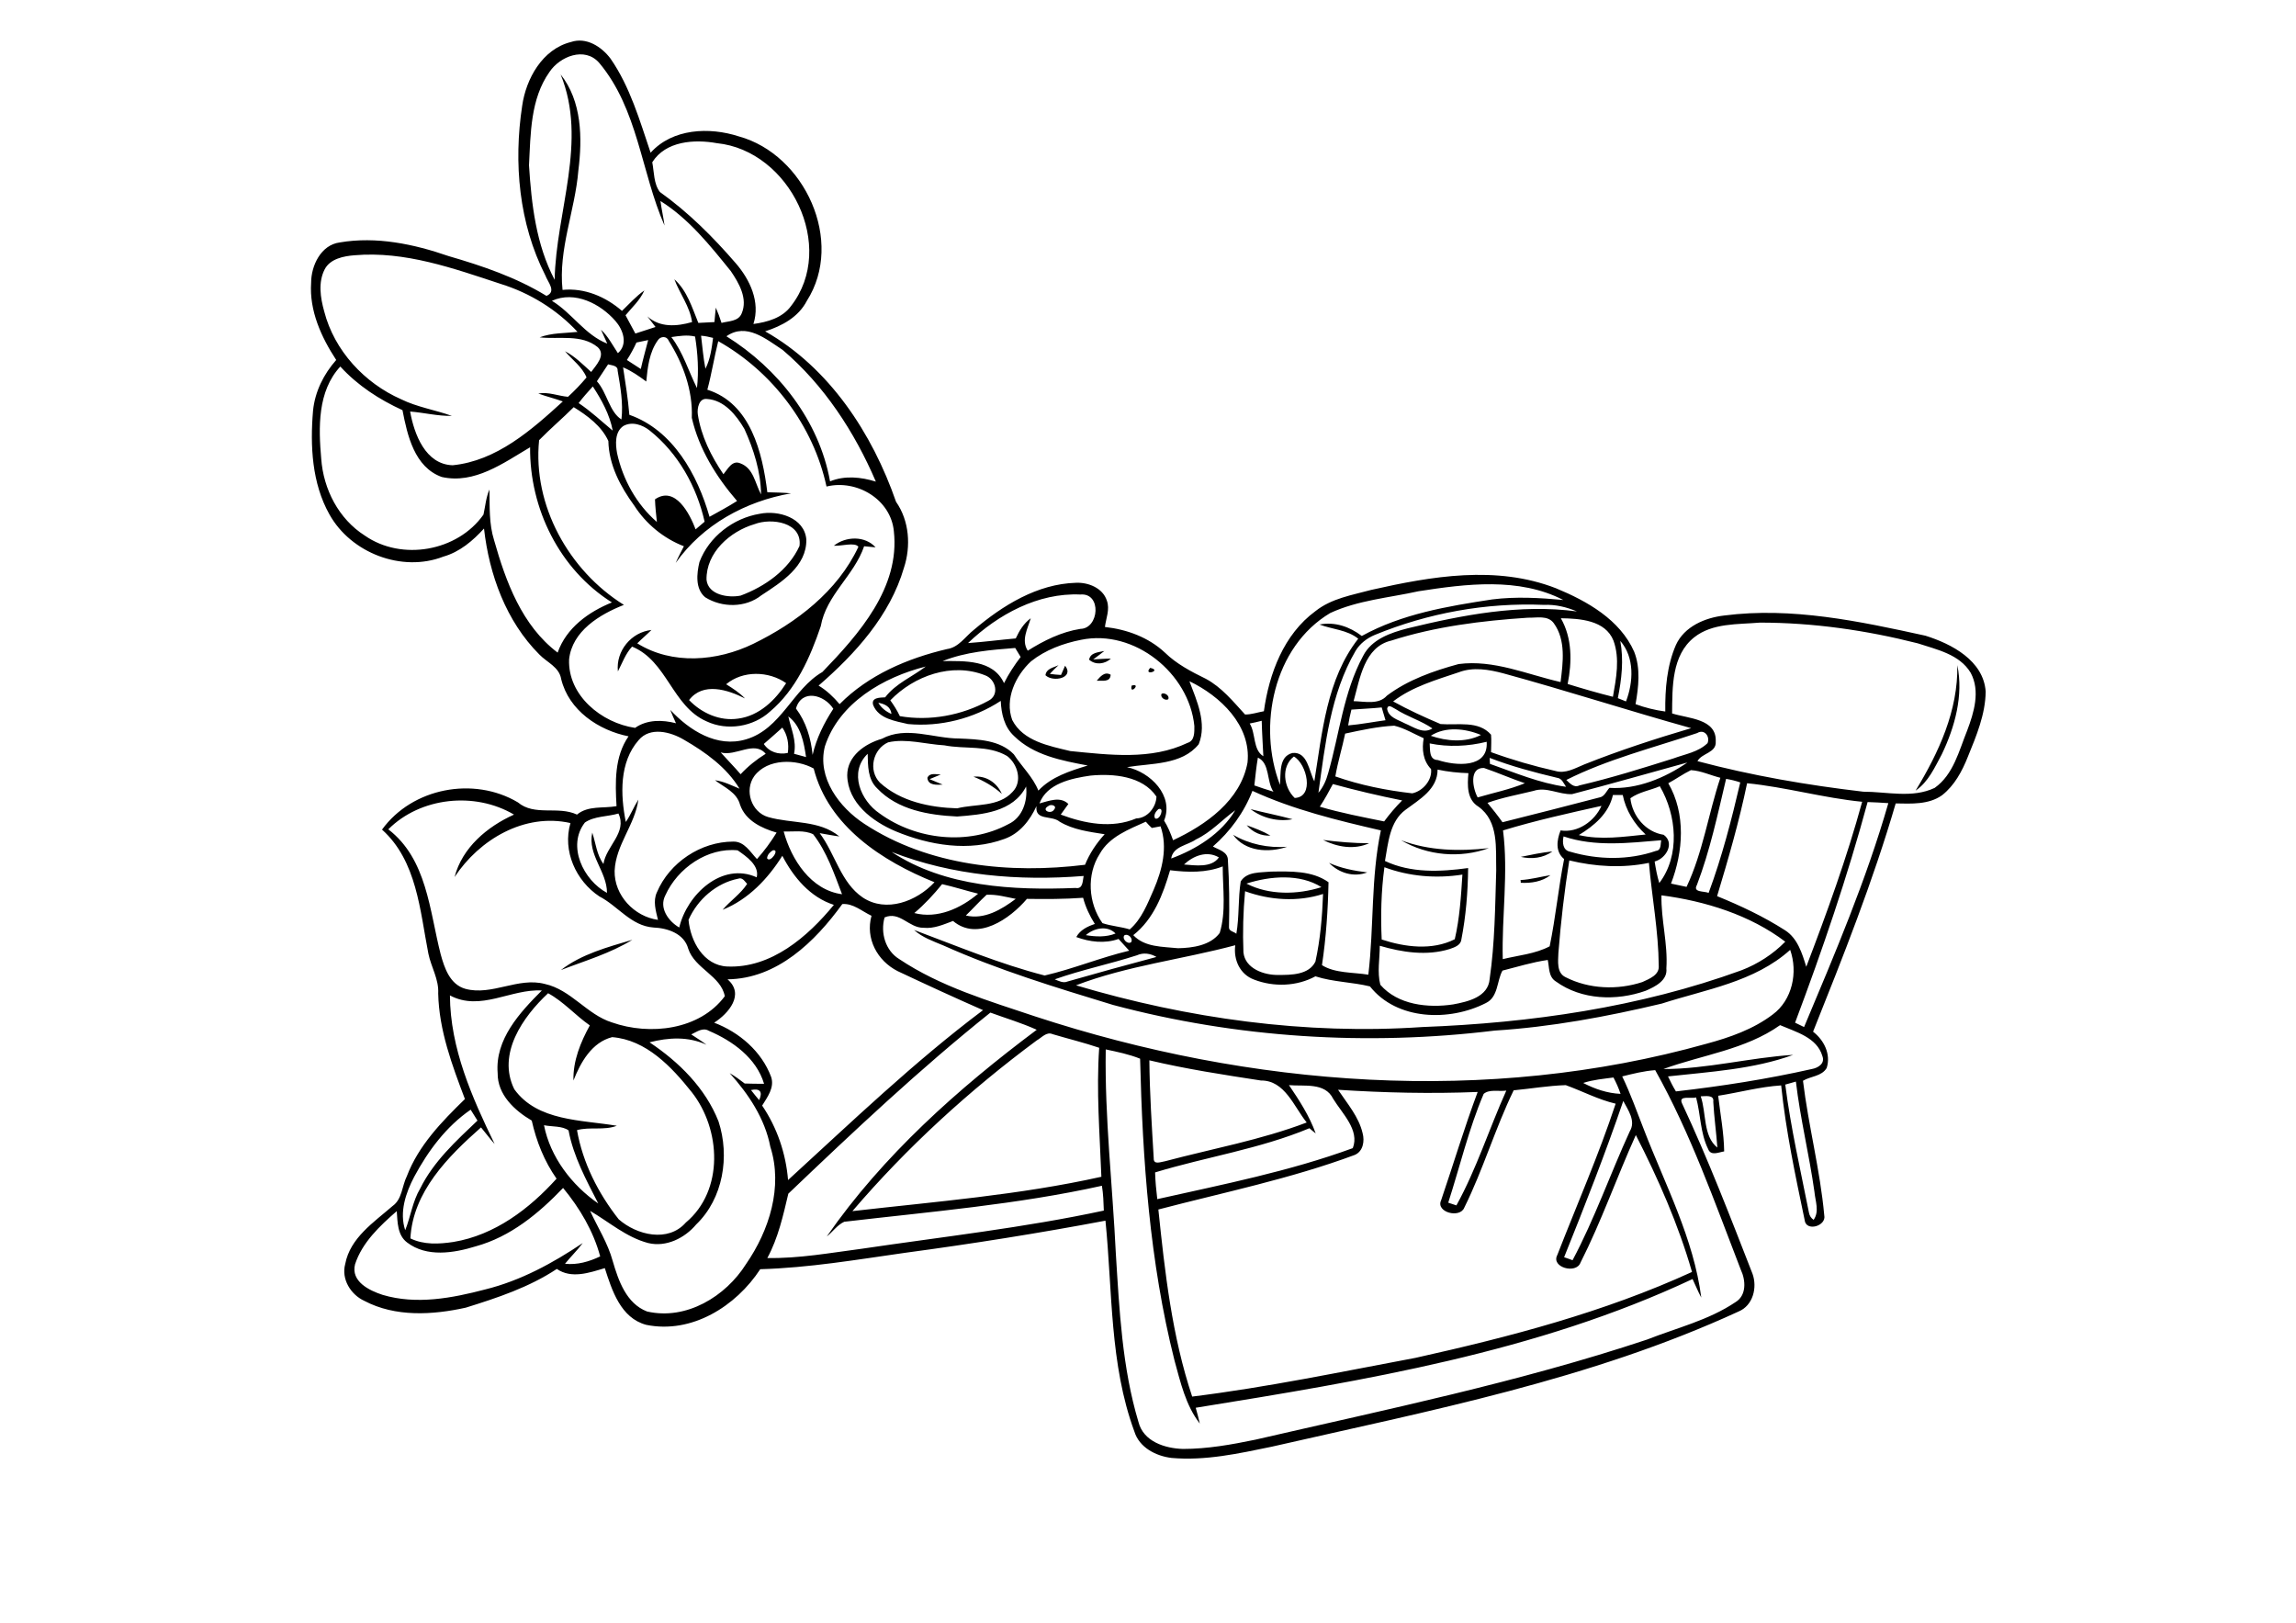 <?xml version="1.0" encoding="utf-8"?>
<!-- Generator: Adobe Illustrator 21.0.2, SVG Export Plug-In . SVG Version: 6.00 Build 0)  -->
<svg version="1.2" baseProfile="tiny" id="Layer_1" xmlns="http://www.w3.org/2000/svg" xmlns:xlink="http://www.w3.org/1999/xlink"
	 x="0px" y="0px" viewBox="0 0 842 595" overflow="scroll" xml:space="preserve">
<g>
	<path d="M205.7,355.7c7.6-5.9,17.2-8.4,26.2-11.1C223.8,349.6,214.5,352.3,205.7,355.7 M557.6,322.7c3.7-0.2,7.3-1.2,11-1.8
		c-3.1,2.4-7.1,3-10.9,2.8C557.7,323.4,557.7,322.9,557.6,322.7 M487.4,316.4c4.4,2,9.2,2.9,14,3.5
		C496.4,321.8,491,320.1,487.4,316.4 M557.7,314.2c3.9-0.8,7.7-1.6,11.6-2C565.9,314.7,561.6,315.1,557.7,314.2 M513.8,308.1
		c10.3,3.9,21.4,4.1,32.2,2.9C535.5,314.8,523.5,313.8,513.8,308.1 M485.2,308c5.6,0.7,11.2,1.2,16.9,1.2
		C496.6,311.7,490.4,310.6,485.2,308 M452.2,306.1c6,3.5,12.9,4.9,19.8,4.4C465.3,312.8,456.6,312.3,452.2,306.1 M457.2,302.6
		c3,1.1,6,2.2,8.7,3.8C462.6,306.6,459.4,305.2,457.2,302.6 M458.6,296.7c5.1,1.3,10.3,2.3,15.4,3.7
		C468.6,301.4,463,300,458.6,296.7 M357,284.8c4.6-0.5,8.6,2.2,10.4,6.3C364.4,288.4,360.8,286.3,357,284.8 M340.1,285.2
		c0.9-2,3.2-1.2,4.9-1.2c-1,0.4-3.1,1.3-4.1,1.7c1.6,0.7,3.2,1.3,4.8,2C343.6,287.8,340.3,288.1,340.1,285.2 M426,254.4
		c1.1-0.6,3.1,0.8,2.4,2C427.3,257.1,425.3,255.6,426,254.4 M415,251.4C418.8,250.3,414.1,255.2,415,251.4 M402.2,249.6
		c1.3-1.5,2.9-3.5,5.1-2.2C407.2,250.3,404.1,249.5,402.2,249.6 M717.8,243.9c2.3,11.1-0.9,22.7-5.7,32.7
		c-2.6,4.8-4.9,10.1-9.6,13.3C711,275.9,718.1,260.6,717.8,243.9 M421.8,244.9C426.4,245.9,419,248,421.8,244.9 M383.4,247.6
		c0.3-2.5,3-2.8,4.8-3.7c-1.1,1-2.2,2.1-3.2,3.2c1.3,0.2,2.7,0.3,4.1,0.4c0.4-0.8,1.1-2.6,1.5-3.4
		C394.1,248.6,386.2,250.3,383.4,247.6 M399.4,241.9c0.5-2.7,3.5-2.7,5.6-3.2c-1.3,1-2.7,2.1-4.1,3.1c2.2-0.1,4.3-0.3,6.5-0.3
		C405.2,243.5,401.8,244,399.4,241.9 M266.3,250.9c2.4,1.5,4.9,3.1,6.9,5.2c-6.3-3.2-15.4-6.1-20.5,0.6c4.6,4.8,11.3,7.8,18,6.8
		c7.7-1,13.7-6.8,17.6-13C281.9,246,272.4,245.8,266.3,250.9 M305.8,200.1c4.4-3.5,11.4-3.7,15.3,0.6c-1-0.1-3.1-0.3-4.2-0.4
		c-3.7,10.8-13.9,17.9-15.9,29.3c-3.9,11.5-9.1,23.3-18.6,31.3c-6.1,5.6-15.7,7.2-23.3,3.6c-12.6-5.5-14.4-22.1-27.3-27.4
		c-2.4,2.6-3.6,6-5.2,9.1c-0.8-7.5,4.9-14.4,12.3-15.2c-1.7,1.7-3.5,3.2-5.2,4.9c12.8,8,29.3,6.6,42.5,0.2
		c15.8-7.7,31-19.3,38.6-35.6C313.5,198.7,308.6,200.3,305.8,200.1 M276.7,192.2c-8.9,2.6-17.8,10.4-17.6,20.4
		c0.6,5.6,8,6.7,12.5,5.8c8.9-3.3,17.6-9.4,21.6-18.2C294.3,191.5,282.9,189.8,276.7,192.2 M278.6,188.4c6.8-1.4,16.4,1.4,17.1,9.4
		c0.2,9.9-9.2,15.7-16.5,20.5c-5.8,4.6-14.4,4.6-20.6,0.7c-3.7-3.1-3.1-8.7-2.1-12.9C260,196.8,268.9,190,278.6,188.4 M174.5,457
		c-8.1,2.5-18,4.1-25.2-1.4c-3.6-2.7-3.5-7.5-3.8-11.5c-6.2,5.4-12.7,11.5-15.3,19.5c-1.6,6.3,5.2,9.6,10.1,11.2
		c12.4,3.7,25.5,1.2,37.7-2c12.9-3.2,24.7-9.6,35.7-17c-2,2.7-4.4,5-6.5,7.6c4.5,0.5,8.9-0.8,12.9-2.7c-2.5-9.3-7.5-17.7-13.6-25.1
		C197.5,445,187.2,453.5,174.5,457 M199.5,412.6c2.3,11.7,10.2,22,19.9,28.7c-4.4-8.6-9.1-17.2-10.9-26.8
		C206.2,412.8,202.4,413.2,199.5,412.6 M151.9,431.5c-3.1,5.9-5.5,13-3.3,19.6c2-5,2.7-10.6,5.5-15.3c4.9-9.9,13.1-17.4,21-24.9
		c-0.8-1.3-1.7-2.7-2.5-4C163.6,413.1,157,422,151.9,431.5 M573.6,461c0.8,0.3,2.4,0.8,3.1,1.1c8.1-15.2,13.8-31.6,21-47.3
		c2.3-3.8-0.7-7.8-2.4-11.1C588.7,423,581.2,442.1,573.6,461 M623.7,402c2.1,6.1,0.8,14.6,6.1,18.8c-0.4-5.6-1.2-11.2-1.5-16.8
		C628.7,401.3,625.4,402,623.7,402 M544.1,401.1c-5.5,12.9-8.7,26.6-13,39.9c1,0.3,2,0.7,3,1c7.4-13.4,12-28.1,18.3-42.1
		C549.7,400.3,546.2,399.3,544.1,401.1 M275.4,399.7c1,1.3,2,2.5,3,3.7C279.8,400.3,278.7,399,275.4,399.7 M555.1,399.8
		c-6.8,14-11.2,29.1-18.1,43c-1.6,4.1-10.6,1.7-8.5-2.7c4.5-13.2,8.5-26.6,13.4-39.7c-17.1,0.7-34.2,0.3-51.2-0.8
		c3.4,5.1,7.6,9.9,9,15.9c0.8,2.9,0.2,6.7-2.9,8c-23.4,8.7-47.9,13.7-72,20c2.4,23.1,5,46.4,12.4,68.6c27.5-3.4,54.7-9.1,81.9-14.2
		c34.6-7.7,69.1-16.7,101.4-31.5c-5-17.4-12.4-34.2-20.6-50.2c-7,15.5-12.6,31.6-20.3,46.8c-1.6,4.3-10.9,1.7-8.5-2.8
		c7.2-18.5,15.2-36.7,21.4-55.5c-6.4-1.5-12.2-4.6-18.3-6.8C567.8,398.1,561.4,399.2,555.1,399.8 M472.7,397.9
		c3.8,5.6,7.5,11.3,9.8,17.7c-0.6-0.5-1.8-1.4-2.3-1.9c-18.2,7.6-37.8,10.5-56.6,16.2c0.1,3.3,0.4,6.5,0.8,9.8
		c24.1-5.4,48.5-10.2,71.7-18.7c2.6-6.6-3.9-12.7-7.2-18.1C485.9,396.8,478.3,398.4,472.7,397.9 M654.7,397.7
		c2,15.8,5.6,31.4,8.7,47c0.2,1.1,0.8,2,1.7,2.6c2.2-3.1,0.6-6.9,0.3-10.3c-1.9-13.5-5.2-26.8-6.8-40.4
		C657.3,397,656,397.3,654.7,397.7 M580.6,397.1c4.2,2.2,8.9,3.8,13.7,4c-0.7-2.1-1.6-4.1-2.6-6C588,395.6,584.3,395.9,580.6,397.1
		 M421.5,388.8c0.1,12,0.9,24,1.6,35.9c-0.1,2.6,2.7,1.3,4.2,1.1c17.3-4.6,35.1-7.8,51.9-14.2c-4.7-5.8-8-15.5-16.8-15.4
		C448.7,394.1,435,392,421.5,388.8 M405.5,384.8c-0.4,25,2.5,49.9,3.7,74.8c1.3,20.7,2.3,41.8,8.3,61.8c1.8,7.2,9.7,9.7,16.3,9.9
		c9,0,17.9-1.6,26.6-3.4c48.1-11.1,96.7-21.1,143.6-36.7c10.9-4.3,22.6-7.1,32.4-13.7c4.2-2.5,3.8-8.1,2-11.9
		c-9.6-24.8-18.4-50-31.4-73.2c-4.1,0.3-8.1,1.3-12.1,2.3c3.1,6.4,5.4,13,8,19.6c7.8,20.2,18.2,39.8,21,61.5
		c-1.2-2.2-2.1-4.5-3.2-6.8c-57.3,26.9-120.3,37.2-182.2,47.2c0.5,1.9,1.1,3.9,1.5,5.8c-5.2-6.7-7.1-15.2-9.3-23.2
		c-9.1-36.1-11.7-73.5-12.6-110.6C414.1,386.6,409.8,385.7,405.5,384.8 M380.2,381.5c-24.7,18.3-47.6,39.2-67.6,62.6
		c30.5-3.5,61.3-5.9,91.3-12.6c-0.6-15.8-1.9-31.6-0.8-47.3c-5.6-1.9-11.4-3.3-17.1-5C383.8,378.2,382,380.5,380.2,381.5
		 M253.5,379.3c1.9,1.3,3.8,2.4,5.6,3.8c-6.7-3.1-13.9-2.7-20.9-0.9c10.8,7.2,20.5,16.8,25.3,29c4.2,12.8,1.7,28.3-8.2,37.8
		c-4.2,5-11,8.4-17.6,6.8c-8-2.1-14.3-7.7-21.3-11.8c2.8,6.1,6.5,11.8,8.3,18.4c2.1,7.2,5,15.6,12.6,18.5
		c14.4,3.3,28.8-5.5,36.3-17.4c8.5-12.3,13.6-28.3,8.9-43c-2-10.4-8-19.3-14.9-27c1.9,1.1,3.7,2.4,5.5,3.8c2.4,0.1,4.7,0.1,7.1,0.1
		c-2.8-9.4-11.5-15.7-20.2-19.4C257.7,376.6,255.5,378.4,253.5,379.3 M610,392c16,0,31.7-4.2,47.6-5.2c-14.6,5.3-30.5,6.2-45.9,7.9
		c0.9,1.9,1.8,3.7,2.9,5.5c16.7-1.9,33.4-4.5,49.8-8.2c2.3-0.4,5-2,3.9-4.8c-2-6.8-9.7-8.8-15.5-11.3
		C640.1,384.9,624.2,386.8,610,392 M363.2,371.3c-25.9,20.7-50.1,43.5-74.1,66.4c-1.9,8-3.7,16.2-7.7,23.6
		c11.6,0.2,23.1-1.9,34.6-3.4c29.7-4.4,59.5-7.7,88.8-14c-0.1-3-0.2-6.1-0.7-9.1c-31.1,6.9-62.9,9.5-94.5,13.2
		c-2.6,1.2-4.2,3.7-6.4,5.4c20.6-29.7,48.1-54.2,77-75.8C374.7,375.1,368.9,373.4,363.2,371.3 M188.6,399.4
		c8.5,11.8,24.7,11.2,37.6,13.4c-4.7,1.8-9.9,0.3-14.6,1.6c2.1,12,7.8,23.2,15.3,32.7c6.6,5.8,18.1,8.6,24.6,1.2
		c14.1-11.8,12.9-34.2,2.2-47.8c-7.4-9.3-16.7-19.2-29.2-20.2c-7.5,1.9-11.6,9.3-14.2,15.9c-0.2-7.2,2.6-14,6-20.2
		c-5.3-3.7-9.6-8.7-15.3-11.8C191.8,372.8,182.2,386.4,188.6,399.4 M165,365c0.1,19.4,8.1,37.4,16.4,54.5c-1.8-2-3.3-4.1-5-6.1
		c-12.1,10.7-25,23.6-25.9,40.7c4.9,2.4,10.5,2.1,15.8,1.3c15.1-2.5,27.8-12.1,37.8-23.2c-4.5-6.4-7.4-13.7-9.1-21.3
		c-6.3-3.7-12.6-9.5-12.5-17.4c-1-12.4,8.1-22.2,16.2-30.3C187.4,362.5,176.2,371,165,365 M416.9,350.3c-9.9,3.2-20.2,5.3-30.1,8.8
		c1.5,0.6,3.1,1.5,4.7,0.8c10.8-3.1,21.7-6.1,32.6-9C421.9,349.6,419.3,349.2,416.9,350.3 M412.3,343c-0.9,1.3,1.2,3.4,2.5,2.5
		C415.7,344.2,413.7,342.1,412.3,343 M398.2,342.9c3.6,0.6,7.4,0.8,10.9-0.6C406.1,339.2,401.2,340.3,398.2,342.9 M308.9,331.5
		c-10,13.8-23.9,27.4-42.1,27.6c6.4,5.5,0.4,12.5-4.9,15.9c9.2,3.5,17.4,10.5,20.9,19.9c1.3,3.9-1.4,7.4-3.3,10.5
		c5.5,8.1,8.7,17.6,9.5,27.3c23.3-21.3,46.2-43.3,71.5-62.3c-10.5-4.6-20.9-9.4-31.3-14.3c-7.5-3.8-11.9-12-9.6-20.3
		C316,334.1,312.9,331.2,308.9,331.5 M376.6,329.6c-6.2,7.3-18.1,15.7-27.1,8.1c-3.5,1.3-7,2.9-10.8,2.5c-5.4,0.1-8.7-6.2-14.3-3.8
		c-1.6,5.6,0.3,12.2,5.4,15.3c15.1,10.1,32.8,15.3,49.8,21c79,25.9,165.7,32.6,246.3,10c8.5-2.3,17.1-5.3,24.2-10.7
		c7.2-5.3,9.3-15.5,6.4-23.7c-13.1,11.8-31,14.5-47.1,19.7c-20.2,4.8-40.6,8.6-61.3,9.9c-46.7,5.7-94.5,2.7-139.9-9.4
		c-21-6.4-42.1-12.8-62.2-21.8c-3.8-1.6-7.7-2.9-10.8-5.7c15.8,5.9,31.5,12.5,47.9,16.7c10.4-2.4,20.5-6.6,31-9.1
		c-1.3-1.4-2.6-2.9-3.9-4.3c-5.1,1.8-10.6,1.1-15.5-0.7c1.4-2.6,4.1-3.9,6.8-4.8c-1.9-3-3.4-6.2-4.3-9.6
		C390.3,329.7,383.4,329.7,376.6,329.6 M609.3,328.3c-0.2,8.9,2.4,17.8,1.8,26.8c0.5,4.4-4.1,6.7-7.6,8.2
		c-10.7,3.8-23.5,3.4-32.9-3.4c-2.8-1.7-2.4-5.2-3-7.9c-5.6,0.8-11.1,2.5-16.6,3.9c-2.1,3.7-1.5,9.7-6.1,11.9
		c-13.3,6.8-32.6,6.4-42.5-6.1c-6.5-1.6-13.5-1.6-20-3.7c-6.8,3.7-15.3,4-22.5,1.2c-5.2-1.9-7.6-7.3-6.9-12.6
		c-19.4,5.2-39.6,7.5-58.4,14.7c41,12.2,84.2,18.2,127,15.3c39.7-1.5,79.6-7.2,117-20.8c6-2.3,11.6-5.9,16.1-10.5
		C641.8,335.5,625.3,330.4,609.3,328.3 M361.8,328.1c-2.6,2.4-5,5.1-7.6,7.6c6.8,1.6,13.1-2.2,18.3-6.1
		C368.9,328.9,365.4,327.9,361.8,328.1 M456.6,326.8c-0.7,7.5-0.9,15-0.6,22.4c0.6,6,7.6,8.4,12.8,8.3c4.7,0,11.2,0,13.6-4.9
		c1.8-8.2,2.5-16.5,2.8-24.8C475.9,330.8,465.7,330.1,456.6,326.8 M345.5,324.2c-3.1,3.8-6.4,7.4-10.2,10.6c8.5,2.2,17-1.7,23.4-7.1
		C354.3,326.6,349.9,325.2,345.5,324.2 M457.1,324c8.3,4.3,18.8,4.1,27.5,1.3C476.7,320.3,465.8,321.2,457.1,324 M507.7,318
		c-1.2,8.8-1.4,17.7-1,26.5c8.5,2.8,18.5,4.1,26.8-0.1c1.8-7.7,2.3-15.8,2.8-23.7C526.7,322.2,516.8,321.4,507.7,318 M429.1,319.1
		c-2.6,8.9-6,17.9-13.5,23.8c4.2,4.5,10.8,4.2,16.4,4.8c5.3-0.1,11.9-1,15.3-5.6c2.4-7.9,1.1-16.3,1.1-24.4
		C442.3,320.1,435.6,319.9,429.1,319.1 M575.5,315.5c-1.8,11.2-3.1,22.5-4,33.9c-0.1,3.1-0.7,7.3,2.6,8.9c8.6,4.4,19.1,4.8,28.2,1.8
		c2.6-1.2,6.3-2.6,6-6c-0.1-12.7-2.5-25.1-3.6-37.7C595,318.4,585,317.8,575.5,315.5 M265,333.6c2.8-3.3,6.6-5.8,9-9.5
		c-0.9-0.9-1.7-2.5-3.3-1.9c-8,1.6-14.9,7.6-18.2,15.1c0.7,7.8,5.5,16.7,14.2,17.1c16.1,0.7,29.5-10.9,39.1-22.6
		c-8.7-2.8-14.8-10.1-18.9-18C281.7,322.1,274.5,329.8,265,333.6 M434.2,317c4.1,0.3,10.1,1.3,12.8-2.6
		C442.6,311.8,437.6,313.8,434.2,317 M327,312.4c19.6,12.9,44.6,14.1,67.4,13.2c2.8,0.5,2.6-2.5,3-4.4
		C373.6,323.1,349.3,321.1,327,312.4 M283.4,311.8c-1,0.6-2,1.6-2.1,2.9C282.4,316.7,286.2,311.2,283.4,311.8 M244,328.3
		c-2.4,4.6,1.1,9.5,5.1,11.8c2.8-12,15.6-24.2,28.4-18.4c1.1-4.3-3.8-7.7-7-9.9C259.5,310.7,248.5,318.3,244,328.3 M573.4,306.7
		c-0.5,2.2-0.3,5.1,2.4,5.6c10.2,3,21.4,3.2,31.5-0.3c2-0.2,1.6-2.5,1.9-3.9C597.2,309.1,585,310.6,573.4,306.7 M287.4,304.9
		c2.8,10.3,10,21.5,21.4,23c-2.9-7.6-5.6-15.6-10.6-22C294.9,304.3,291,305,287.4,304.9 M420.2,301.3c-6.2,2.8-13.4,5.5-16.9,11.8
		c-4.9,7.6-4.2,18.1,1,25.4c3.3,1.1,6.8,1.3,10,2.3c4.4-3.8,6.5-9.4,8.8-14.6c3.1-7.2,5.2-15.5,2.5-23.2c-1.1,0.2-2.2,0.4-3.2,0.6
		C421.6,302.9,420.9,302.1,420.2,301.3 M438.6,307.8c-3.1,2.2-8.4,2.5-9.1,7c9.2-3.4,18.4-9.1,23.5-17.7
		C448.2,300.6,444.1,305.2,438.6,307.8 M214.5,301.6c-6.7,8.6-0.5,21.2,8.1,25.8c0-7.9-7.2-13.9-5.4-22.1c1.3,3.9,1.6,8.1,4.1,11.5
		c1-6.6,8.8-11.5,5.5-18.5C222.8,299.5,218,299.2,214.5,301.6 M424.8,296.7c-0.9,0.8-1.9,2.2-1.2,3.4
		C425.4,301,427.2,295.8,424.8,296.7 M551.2,304.5c2,15.7-0.5,31.5-0.1,47.2c5.7-1.4,11.9-1.9,17.2-4.7c2.2-10.6,3.2-21.4,5.3-32
		c-3.3-2.7-2.7-6.9-1.3-10.5c6.3,1,12.5-3.4,15-9C575.2,298.2,563,300.9,551.2,304.5 M384.4,295.6c-2.7,1.5,1.1,3.2,2.2,1.2
		C387.8,295.4,385.3,294.7,384.4,295.6 M684.9,294.1c-7.4,27.4-16.6,54.3-26.6,80.9c1.1,0.5,2.2,1.1,3.3,1.6
		c11.3-26.9,22.8-53.9,30.9-82.1C690,294.3,687.4,294.2,684.9,294.1 M142.4,304.1c14.2,10.9,15.1,29.8,19.2,45.8
		c1.4,5.1,3.4,11.1,9.1,12.7c9.7,2.6,19.3-4.4,29.1-1.8c9.6,2.1,15.4,11.2,24.6,14.1c13.9,4.9,32.2,2.8,41.4-9.6
		c-1.4-7.5-11-10.1-13.4-17.4c-1.5-5.6-7.6-7.6-12.8-7.8c-8.2-0.6-13-7.9-19.8-11.4c-8.6-5.7-13.6-16.7-10.6-26.9
		c-16.8-3.8-33.4,6-42.5,19.8c2.8-10.8,12-18.5,21.8-22.9C174.1,290.2,154.2,292.3,142.4,304.1 M591.5,291.5
		c-1.5,6.8-6.9,11.3-12.5,14.7c8.1,1.9,16.4,0.6,24.5-0.2c-4.2-3.9-7.3-8.9-8.4-14.5C593.8,291.5,592.7,291.5,591.5,291.5
		 M444.8,310.4c2.1,1.2,5.5,1.9,5.5,5c0.5,8.2,0.6,16.4,0.4,24.6c-0.1,1.5,1.9,1.6,2.7,2.4c1.1-6.3,0.6-12.8,1.6-19.2
		c2.3-3.7,7.3-3.2,11.1-3.6c7.1-0.1,15.1-0.4,21.1,3.9c-0.2,10.2-0.9,20.4-2.4,30.4c4.7,3,11.4,2.6,17,3.5
		c2.1-17.6,0.9-35.5,4.6-52.9c-16-3.7-32.1-7.6-47.1-14.5C456.2,298,451.1,304.9,444.8,310.4 M597.9,292.7
		c0.7,6.5,5.6,12.4,12.2,13.4c4.2,3,0.9,8.7-3.3,9.8c0.4,2.6,0.9,5.3,1.7,7.9c7.7-10.1,6.4-24.9,0.2-35.5
		C605.2,289.8,601.1,290.4,597.9,292.7 M488.8,287.5c-1.5,2.8-3,5.6-4.8,8.3c7.8,2.3,15.7,3.8,23.6,5.4c2-2.7,4.2-5.3,6.6-7.7
		C505.7,291.8,497.2,289.8,488.8,287.5 M640.7,287.2c-2.9,14-6.9,27.8-11,41.4c8.6,3.5,17.1,7.5,24.9,12.5c4.6,2.9,6.3,8.5,7.8,13.4
		c7.6-19.9,14.9-40,20.5-60.5C668.7,292.6,654.8,288.6,640.7,287.2 M633,285.6c-3.1,13.1-5.9,26.3-10.7,38.9
		c-1.6,2.8,2.6,2.2,4.3,2.9c4.9-13.2,8.4-26.8,11.6-40.5C636.5,286.3,634.8,285.9,633,285.6 M381.2,294.6c3.5-0.9,7.6-2.7,10.6,0.2
		c-0.9,1.3-1.9,2.6-2.8,3.9c8.8,3.3,18.7,5.2,27.7,1.4c4.2-0.1,7.3-4.2,7.4-8c-5.1-7.6-15.9-8.5-24.2-7.7
		C392.9,285.4,383.9,287.3,381.2,294.6 M611.8,287.2c6.5,11.2,5.5,25.1,1,36.8c1.9,0.4,3.8,0.8,5.7,1.2c6-12.7,8-26.8,12.4-40
		c-3.6-0.9-7.1-2.6-10.8-2.8C617.2,283.8,614.6,285.7,611.8,287.2 M527.2,282.2c0,7.2-6.6,10.9-11.7,14.7
		c-5.9,4.3-6.4,12.2-7.6,18.8c9.5,4.5,20.3,4,30.5,2.6c-0.1,8.8-0.8,17.6-2.5,26.3c-0.3,2.1-2.6,2.8-4.3,3.4
		c-8.4,2.6-17.4,1.2-25.6-1.2c0,4.7-1,9.7,0.2,14.3c6.4,7.4,17.5,8.6,26.7,7.2c5.4-1,12.9-2.7,13.4-9.4c1.9-13.1,2-26.5,2.4-39.7
		c-0.2-8.1,1-18-6.5-23.4c-4.3-2.6-4.1-7.9-3.7-12.3C534.8,283.4,531,283,527.2,282.2 M541.9,292.4c5.8-1.7,11.7-2.9,17.3-5.2
		c-5-1.7-10-3.9-15-5.6C538.6,281.4,540.1,289.2,541.9,292.4 M576.5,291.2c-4.8,0.2-9.4-2.8-14.1-1.2c-5.7,1.4-11.4,2.4-16.9,4.4
		c1.9,2.3,3.8,4.7,5.5,7.1c11.9-3,23.8-6,35.6-9.1c1.8-0.3,2.5-2.3,3.6-3.5c10.2,0.6,20.3-3.6,28.6-9.3
		C604.7,283.5,590.6,287.5,576.5,291.2 M276.6,284.6c-3.7,5.2-1.1,13.2,5.1,15c8.7,2.5,18.7,1,26.1,7.1c-2.4-0.3-4.8-0.8-7.2-1.2
		c5.7,7.6,7.7,18.1,15.8,23.6c8.6,5.7,19.8,1.4,26.3-5.6c-19.1-7.7-38.9-20.5-44.3-41.7C292.1,278.3,281.5,278,276.6,284.6
		 M474.8,292.6c7.3-0.3,4.5-12.5-0.3-15.2C469.7,281.1,470.7,288.7,474.8,292.6 M460,288c2.3,0.8,4.6,1.6,7,2.3
		c-2.6-3.8-1.2-10.4-5.7-12.5C460.7,281.2,460.4,284.6,460,288 M546.3,277.9c0,0.5,0.1,1.6,0.1,2.2c9.1,3.2,18.2,7.1,27.9,8.4
		c-0.9-1.3-1.5-3.1-3.3-3.3C562.6,283.2,554.3,281,546.3,277.9 M322.6,298.3c13.3,9.7,32.5,11.8,47.2,3.9c5.2-2.4,7.1-8.5,6.5-13.8
		c-4.8,9.4-16.1,10.3-25.3,11c-10.4-0.5-21.8-2.4-29.3-10.3c-3.5-3.3-3.4-8.3-3.5-12.7C311.2,283.1,315.6,293.6,322.6,298.3
		 M264.3,275.9c2.4,2.7,5,5.3,7.3,8c2.7-2.9,5.8-5.4,9.2-7.5C276.6,271.4,269.8,277.5,264.3,275.9 M524.3,272.6c0.2,2.4-0.3,6,3,6.1
		c6.4,2.1,18.6,3.2,17.9-6.7C538.3,273.7,531.2,274,524.3,272.6 M325.7,272.2c-5.6,2.5-7.4,10.3-3,14.8c7.6,6.9,18.3,9.1,28.3,9.4
		c6.8-1.7,15.2-0.4,20.3-6c3.8-3.8,1.9-10.3-2-13.2c-7-4.1-15.4-2.4-23-3.9C339.4,272.9,332.4,270.7,325.7,272.2 M622.4,268.8
		c-16.1,5.4-32.9,9.6-48,17.2c1.3,1.2,2.8,3,4.8,2c11.6-2.7,23.1-6.3,34.5-9.9c4.3-1.6,9.1-2.3,12.5-5.6
		C627.2,270,625,267.2,622.4,268.8 M234.2,271.4c-7.1,8.1-6.7,20-4.7,30c1.8-2.6,2.9-5.5,4.6-8.2c-1.2,9.2-8.3,16.6-8.7,26.1
		c-0.2,9,7.2,16.8,15.9,18c-0.8-3.3-1.9-6.9-0.4-10.1c4.6-10.9,16.1-18.6,28-18.6c4.1-0.1,6.2,3.8,8.7,6.4c2.7-3,5.1-6.3,7.2-9.7
		c-5.5-1.6-11.4-4.4-13.4-10.2c-1.2-4.6-5.8-6.4-9.2-9c3.2,0.4,6.1,1.9,9,3.1c-4.7-7.8-12.5-13.4-20.3-17.9
		C245.9,268.3,238.4,266.4,234.2,271.4 M524.7,269.8c5.8,2,12.7,2.6,18.4-0.3C537.4,267.1,530.1,266.3,524.7,269.8 M280.1,272.8
		c2,3,5.4,4,8.8,3.3c0.5-3.2-0.1-6.6-2-9.3C284.7,268.8,282.4,270.8,280.1,272.8 M493.3,269c-1.1,5.3-2.7,10.4-3.6,15.7
		c9.1,3.2,18.6,5.1,28.2,6.2c3.9-0.8,7.4-4.9,6.9-8.9c-3-3.1-3.4-7.3-2.7-11.3c-3.6-1.6-7-3.7-10.8-4.6
		C505.3,266.4,499.3,267.7,493.3,269 M458.3,265.3c2.3,3.7,1.1,9.6,5,12c-0.2-4.3-0.5-8.7-0.6-13C461.2,264.7,459.8,265,458.3,265.3
		 M289.1,262.7c1,4.6,3.1,8.9,2.1,13.7c1.5,0.4,2.9,0.8,4.4,1.2C294.8,272.2,293.7,266.1,289.1,262.7 M495.6,260.2
		c-0.5,1.9-0.9,3.9-1.2,5.8c4.6-0.4,9.2-1.3,13.7-1.9c-0.5-1.6-0.9-3.1-1.4-4.7C503,259.8,499.3,259.9,495.6,260.2 M508.7,259.9
		c0.5,3.2,4,4,6.4,5.3c3.2,1.3,6.8,4.1,10.2,1.9c-4.2-2.9-9.2-4.3-13.5-7.1C510.8,259.6,509.1,257.9,508.7,259.9 M322.1,257.7
		c1.1,1.9,2.8,3.2,4.8,4.1C326.7,259.2,324.5,258.1,322.1,257.7 M291.9,259.8c3.7,4.9,5.5,10.9,6.1,17c1.4-6.1,4.2-11.7,7.6-16.9
		C302.3,254.7,294,252.5,291.9,259.8 M436.2,249.8c2.7,7.2,6.5,15.4,3.4,23.1c-6.2,7.7-17.4,6.9-26.3,8.4
		c8.6,1.8,17.3,10.5,13.6,19.6c1.4,2.2,2.4,4.7,3.3,7.2c12-5.6,24.8-14.6,27.3-28.5C458.9,266,447.5,255.2,436.2,249.8 M535,246.5
		c-8.3,2.8-17.1,5.3-24.1,10.7c5.6,3.1,11.5,5.8,17.4,8.3c6.2,0.5,13.9-1.4,18.5,3.9c0.2,2.1,0,4.3,0,6.4c7.7,2.8,15.6,5.1,23.6,6.9
		c3.7,1.1,7.2-1,10.6-2.4c12.8-5.1,26-9.4,39.2-13.3c-23-6.4-45.8-13.8-68.9-20.1C546,245.5,540.3,244.5,535,246.5 M326.5,256.8
		c1.3,1.8,2.5,3.7,3.5,5.8c11,1.9,22.7-0.3,32.4-5.6c4.3-2.1,2.8-8-1.2-9.4C349.1,242.8,335.2,247.8,326.5,256.8 M302.5,273.7
		c-2.9,11.5,5.3,22.4,14.5,28.4c23.6,15.5,53.4,18.4,80.9,15c1.7-4.2,4.2-7.9,7.2-11.2c-5.6-0.9-11.5-1.6-16.5-4.6
		c-3-2.5-9.1-0.2-8.5-5.7c-2.4,5.2-6.1,10-11.7,12c-13,4.8-27.5,2.4-40-2.8c-8.5-3.6-17.5-10.4-17.7-20.5c0-7.1,6.5-11.6,12.7-13.4
		c9-4.8,18.9-0.1,28.4-0.1c6.9,0.3,14.9,0.5,20,5.8c2.9,4.5,7,8.3,9,13.3c4.8-5.1,11.6-7.2,18.1-9.2c-9.5-1.8-19.8-3.7-27-10.8
		c-3.6-3.3-4.7-8.2-4.9-12.9c-9.9,6.5-22.2,9.6-34,8.5c-4.6-1.1-10.8-1.9-12.8-7c-0.8-2.8,2.6-2.7,4.4-2.8
		c3.9-5.1,9.9-7.5,14.9-11.3C324,248.3,307.7,257.7,302.5,273.7 M345.7,242.4c8,0,18.5-0.6,22.5,8.1c1.7-3.4,3.8-6.6,6.1-9.6
		c-0.7-1.1-1.3-2.2-2-3.3C363.4,238.3,354.2,239,345.7,242.4 M594.2,235c1.3,7,0.5,14.1-0.9,21c1,0.4,2,0.8,3,1.2
		C599,250.1,599.5,241.1,594.2,235 M396.5,234.6c-6.6,1.3-13.1,3.7-18.4,7.9c-5.7,5.3-9.7,13.8-6.9,21.5c4,7.8,13.5,9.5,21.3,11.4
		c14.3,1.4,29.6,3.4,43-3c2.7-0.8,2.5-4,2.5-6.2C436.1,246.9,416,230.6,396.5,234.6 M621.3,233.7c-8.3,6.6-8,18.3-8.1,27.9
		c5.9,1.9,16.4,1.9,16,10.3c0.3,4.2-5.1,4.2-6.7,7.2c19.9,5.3,40.3,8.8,60.8,11.2c8.7,0,18,2.5,26.2-1.4c6.9-4.9,8.9-13.6,11.9-21
		c2.5-6.6,4.9-14.5,1.3-21.2c-4.1-6.8-12.4-8.5-19.4-10.8c-18.9-4.8-38.4-7.6-57.9-7.6C637.2,229,628,228.4,621.3,233.7
		 M572.4,226.7c4.2,7.3,4.1,16.1,2.5,24.1c5.5,1.7,11,3.3,16.6,4.7c1.2-6.8,2.6-14,0.2-20.6C588.7,227.4,579.4,226.8,572.4,226.7
		 M510.2,234.9c-9.9,2.3-11.5,14-13.8,22.2c4.1,0.1,9.2,1.4,12.2-2c7.7-5.8,17.1-9.1,26.3-11.6c12.9-1.7,25.1,3.8,37.4,6.6
		c0.9-7.2,2-15.4-2.5-21.6c-2.2-3-6.3-1.9-9.5-2C543.5,227.6,526.4,229.7,510.2,234.9 M504.2,232.8c-2.9,1.2-5.5,3.2-7.1,5.9
		c-9.2,15.8-11.1,34.2-13.6,52c1.8-2.1,2.9-4.7,3.6-7.3c4.1-14.3,5.6-29.6,12.8-42.9c3.1-6.1,10.1-8.5,16.3-10.1
		c20.2-4.9,41.2-9,62.1-6.2c-3.8-1.6-7.9-2.6-12.1-2.4C544.9,220.9,523.7,224.8,504.2,232.8 M355,235.8c5.9-0.4,11.7-1.2,17.5-1.7
		c1.3-2.8,2.9-5.5,5.5-7.4c-1.1,3.8-3.6,8-1.1,11.9c5.9-3.7,12.3-6.9,19.3-8c6.9-0.1,7.9-13.3,0-12.6
		C380.7,217.3,366,225.3,355,235.8 M520.2,216.8c-10.8,2.4-22.3,3.3-32.4,8c-20.8,12.4-26.7,41.4-18.4,63c0.4-4.1-0.6-10.4,4.6-11.7
		c5.6-0.5,6,6.7,8,10.4c2.9-17.9,4.5-37.5,16.1-52.3c-4.1-3.3-9.5-3.4-14.2-5.2c5.6-1.1,11.1,0.8,15.5,4.2
		c14.7-8.1,31.4-10.9,47.8-13.4c8.7-1.1,17.4-0.6,26.1,0.2C557,211.6,537.6,214.1,520.2,216.8 M228.6,156.2c-3.2,2.2-2.9,6.7-2.3,10
		c2.1,9.6,7.1,18.7,14.6,25.2c-0.3-2.8-0.6-5.5-0.7-8.3c7.4-5.1,12.7,5.2,14.9,11c1.1-0.9,2.2-1.9,3.3-2.8
		c-2.9-12.9-9.7-25.1-20.1-33.4C235.7,155.8,231.8,154.4,228.6,156.2 M255.9,151.9c1.2,8,4.9,15.4,9.4,22c1.6-1.9,3.2-5.3,6.2-4
		c4.9,1.8,5.4,7.4,7.6,11.4c-0.1-8.3-2.7-16.5-6.1-24c-3-5.1-7.4-10.6-13.7-11C256.4,145.9,255.6,149.6,255.9,151.9 M217.4,141.7
		c-1.8,2-3.6,4-5.2,6.1c4.5,3,8.4,6.7,12.5,10.1C223.6,152,220.6,146.6,217.4,141.7 M117.8,168.2c0.8,11.2,6.4,22.1,16,28.2
		c13.5,9.4,34,5.8,43.5-7.7c0.7-3.1,0.9-6.3,2.2-9.2c0.1,6.2-0.2,12.6,1.7,18.6c4.3,15.2,10.2,31.3,23.3,41.2
		c3.2-9.1,11.3-14.9,19.9-18.4c-19.2-12.1-30.2-34.4-30-56.9c-9.8,5.8-20.4,13.6-32.4,10.9c-10-3.6-12.6-15.2-14.4-24.5
		c-8.5-3.9-16.4-9-22.8-16C116.4,143.5,116.8,156.8,117.8,168.2 M223,133.6c-1.4,2.1-2.7,4.1-4.1,6.2c3.7,4.1,4.6,11.3,9,14
		c0.7-6-0.4-12-1.4-17.9C226.6,134,224.4,134,223,133.6 M263.4,125.1c-1.5,5.9-2.4,11.9-4,17.8c15.9,5,20.2,23.1,22,37.6
		c2.9,0.1,5.8,0.1,8.7,0.4c-16.7,2.9-32.4,11.5-42.3,25.5c0.9-2.1,2-4.1,3-6.1c-7.5-2.9-13.9-8.2-18.2-14.9
		c-5.1-7-9.3-14.9-9.5-23.7c-2.5-5.5-7.7-9.3-12.7-12.4c-4.1,4.1-8.6,7.9-12.7,12.1c-2.4,23.9,10.9,47.8,31.1,60.4
		c-8.9,3.5-19,9.6-20.1,20c-0.5,13.2,11.9,23.3,24.2,25.1c4.4-3.1,10-3,15-1.7c-0.7-1.6-1.5-3.3-2.1-4.9c7,7.5,17.1,14,27.8,10.8
		c12.9-3.8,17.1-18.4,28-24.7c13.4-13.9,28.5-30.9,26.2-51.6c-1.1-11.7-13.6-19.1-24.7-16.4C298.3,156.1,283.3,136.3,263.4,125.1
		 M233.4,125.6c-1,2.2-2.2,4.4-3.5,6.4c1.7,1.1,3.4,2.2,5.1,3.3c0.8-3.6,1.8-7.1,2.7-10.6C236.2,125,234.8,125.3,233.4,125.6
		 M241.3,124.7c-3.2,4.4-3.8,10-4.3,15.2c-2.7-2-5.4-3.9-8.5-5.2c0.9,5.8,1.8,11.6,2.3,17.4c16,5.6,25,22,29.4,37.4
		c3.4-1.9,6.8-3.7,10.1-5.8c-7.6-8.8-14-19.1-16.6-30.5c0.4-10.1-3.2-19.9-8.5-28.3C244.5,123.1,242.2,123.3,241.3,124.7
		 M257.1,123.1c0.5,4,0.8,8.1,1.6,12.1c1.8-3.5,2.3-7.5,2.8-11.3C260,123.5,258.5,123.2,257.1,123.1 M246.2,123.6
		c4.3,5.6,6.3,12.5,9.4,18.7c0.7-6.3,0.3-12.7-0.7-18.9C252,122.7,249.1,123.2,246.2,123.6 M266.4,123.3c18.9,11.8,34,30.9,38,53.2
		c5.4-2.2,11.3-1.6,16.8,0.1c-7.8-18.2-19-35.4-34.2-48.3C280.9,124.3,273.7,118.2,266.4,123.3 M202.4,110.3
		c7.4,4.5,12.1,12.5,20.3,15.7c-0.8-1.7-1.5-3.4-2.3-5.1c2.6,2.4,4.2,5.6,6.2,8.6c3.8-3.3,1.9-8.6-0.9-11.8
		C220.2,111.4,210.8,106.5,202.4,110.3 M119.1,98.7c-2.5,4.8-1.6,10.5-0.2,15.5c3.7,14.4,14.8,26.3,28.2,32.2
		c5.9,2.9,12.5,3.9,18.6,6.1c-5.2,0.1-10.2-1.2-15.3-1.6c1.5,8.3,5.6,19.4,15.6,19.7c16.1-1.6,28.9-12.9,40.4-23.4
		c-3-1.1-6-1.8-9-2.9c3.7-0.7,7.3,0.9,10.9,1.2c2.4-2.2,4.7-4.6,6.8-7.1c-1.6-3.9-5.2-6.4-7.9-9.6c3.7,1.9,6.6,4.9,9.6,7.6
		c1.8-2.5,5.5-6.2,2.4-9.1c-6-4.9-14.2-2.8-21.3-3.6c4.5-1.7,9.3-1.5,13.9-2c-7.6-8.2-17.5-14.3-28.2-17.6
		c-17.3-5.7-35.1-12.1-53.6-10.5C126,93.9,121.1,94.9,119.1,98.7 M239.2,59.5c0.7,3.6,0.5,7.9,2.8,10.9
		c10.4,7.4,19.5,16.5,27.8,26.1c5.2,6,9.1,14.2,6.5,22.3c5.1-0.7,10.6-2.2,13.8-6.6c16.9-21.7-0.5-57-27.2-59.7
		C254.6,51,244.1,51.7,239.2,59.5 M201.5,26.4c-7,9.9-6.9,22.6-7.5,34.2c0.9,14.3,2.6,29.1,9.4,42c0.5-25.1,12.2-50.8,2.2-75.3
		c7.8,9.8,8,23.3,6.5,35.2c-1.2,14.7-7.4,28.9-5.8,43.8c8.1-0.8,15.8,2.5,21.8,7.7c2.7-2.6,5.2-5.4,8.2-7.5
		c-1.6,3.6-4.5,6.2-6.9,9.1c1.2,2.2,2.4,4.5,3.6,6.7c2.5-0.8,4.9-1.6,7.4-2.4c-1-1.3-2-2.6-3-3.9c4.6,4.2,10.8,3.7,16.4,2.1
		c-0.8-5.7-4.5-10.4-6.5-15.7c4.7,4.2,6.5,10.4,8.8,16c2-0.1,4-0.2,5.9-0.3c0.2-1.8,0.3-3.6,0.5-5.3c0.8,1.8,1.5,3.7,2.1,5.6
		c2.6-0.7,6.2-0.5,7.4-3.5c2.3-5.4-1-11.1-4-15.5c-7.6-9.4-15.4-19.2-25.8-25.7c0.4,3,1.1,6,1.5,9c-8.6-19.6-9.7-42.7-24-59.7
		C214.4,17,205.3,20.7,201.5,26.4 M209.4,15.4c5.6-1.9,11.2,1.7,14.5,6.1c7.2,10.4,10.7,22.7,14.7,34.5c8-8.9,21.5-9.5,32.3-6
		c24.2,6.6,38.9,38.5,25,60.3c-3.1,6-9.1,9.2-15.3,11.2c23.5,13.3,39.3,37.4,48,62.5c4.9,7,5.5,16.3,2.9,24.2
		c-5.1,17.5-17.8,31.5-31.3,43.2c3,1.8,5.5,4.2,7.7,6.8c10.6-10.7,24.9-16.8,39.4-20.2c4.3-0.6,6.7-4.6,9.9-7.1
		c10.5-8.9,23.2-16.8,37.4-17.2c4.5-0.2,9.8,1.9,11.3,6.5c1.2,3.2-0.3,6.5-0.7,9.7c8.1,0.9,16,3.8,22,9.4c4.3,4.2,9.7,7,15,9.6
		c5.8,3.1,10,8.3,14.4,13.1c2.4,0,4.6-0.8,6.9-1.2c1.9-13.8,7.3-28.2,18.9-36.7c5.9-4.7,13.5-5.9,20.5-7.8c22.1-5,45.8-9.1,67.7-0.6
		c11.4,4.7,23.5,11.5,28.7,23.3c2.4,6.1,1.6,12.9,0.5,19.2c3.5,1.3,7.2,2.2,10.9,2.7c-0.1-8.3,0.6-16.8,3.9-24.4
		c3.1-6.8,10.7-10,17.7-10.8c24.8-3.2,49.6,2.1,73.8,7.4c9.6,3,21.3,9.1,22.1,20.5c-0.1,8.3-3.4,16.2-6.5,23.8
		c-2.1,5.3-4.9,10.6-9.5,14.2c-4.9,3.5-11.3,3.1-17,3c-8.3,28.5-19.3,56.2-30.3,83.7c4,3.1,6.6,8.2,5,13.3c-1.8,3.1-5.9,3-8.7,4.7
		c2,16.5,6.3,32.8,7.8,49.3c0.9,4-6.8,6.2-7.2,1.7c-3.4-16.3-6.9-32.7-8.6-49.3c-7.8,0.5-15.4,2.6-23.1,3.8
		c0.8,6.8,2.1,13.6,2.2,20.4c-2,0.3-4.9,1.8-5.9-0.9c-2.9-5.9-2.7-12.6-4.4-18.9c-1.7,0.6-6.5-0.9-5.2,2.1
		c9.6,20.5,17.7,41.6,25.9,62.6c1.8,5,0.2,11.6-5.1,13.8c-54.3,25-113.4,36.4-171.3,49.6c-12.1,2.5-24.3,5.2-36.7,4.1
		c-5.7-0.7-11.8-3.8-13.6-9.7c-9.1-24.7-8-51.5-10.6-77.3c-24.4,4.6-49,8.5-73.6,11.8c-17.6,2.5-35.2,5.5-53,6
		c-8.9,13.6-25.1,23.8-41.8,20.4c-9.4-2.5-12.6-12.7-15.2-20.8c-5.7,1.7-12.2,4-17.6,0.3c-10.1,6.7-21.8,10.6-33.4,14.2
		c-12.2,2.7-25.8,3.5-37.2-2.5c-5-2.3-8.5-8-7-13.5c1.8-9.6,10.5-15.3,17.4-21.3c3.5-2.5,3.4-7.3,5.2-10.9
		c4.3-11.3,12.8-20,21.3-28.3c-4.7-12.4-9.5-25.2-9.8-38.7c0.3-5.2-2.6-9.7-3.6-14.6c-3.1-15.8-4.2-34-17-45.5
		c11.1-15.3,33.6-19.6,49.8-10c6.2,5.2,14.7,1.2,21.7,4.5c4.1-3.4,9.6-2.2,14.5-3.1c-0.5-8.7-0.8-18.1,4.4-25.6
		c-11-2.2-21.9-9.5-24.7-21c-0.7-4.4-5.2-6.1-8-9c-12.2-12.2-18.4-29.3-20.3-46.2c-4.1,4.5-8.9,8.6-14.9,10.3
		c-15.2,5.9-33.9-1.3-41.8-15.5c-6.4-11.4-7.1-25.1-6-38c0.7-7,3.9-13.4,8.5-18.6c-5.5-8.4-9.9-18.1-9.2-28.3
		c0-6.3,3.6-13.9,10.5-14.8c13.4-2.3,27.2,0.6,39.9,5c12.4,3.6,24.8,7.8,35.9,14.6c3.8-1.6,0.5-5-0.4-7.5
		c-9.7-19-11.7-41.3-8.5-62.2C192.9,28.9,198.9,18,209.4,15.4"/>
</g>
</svg>
